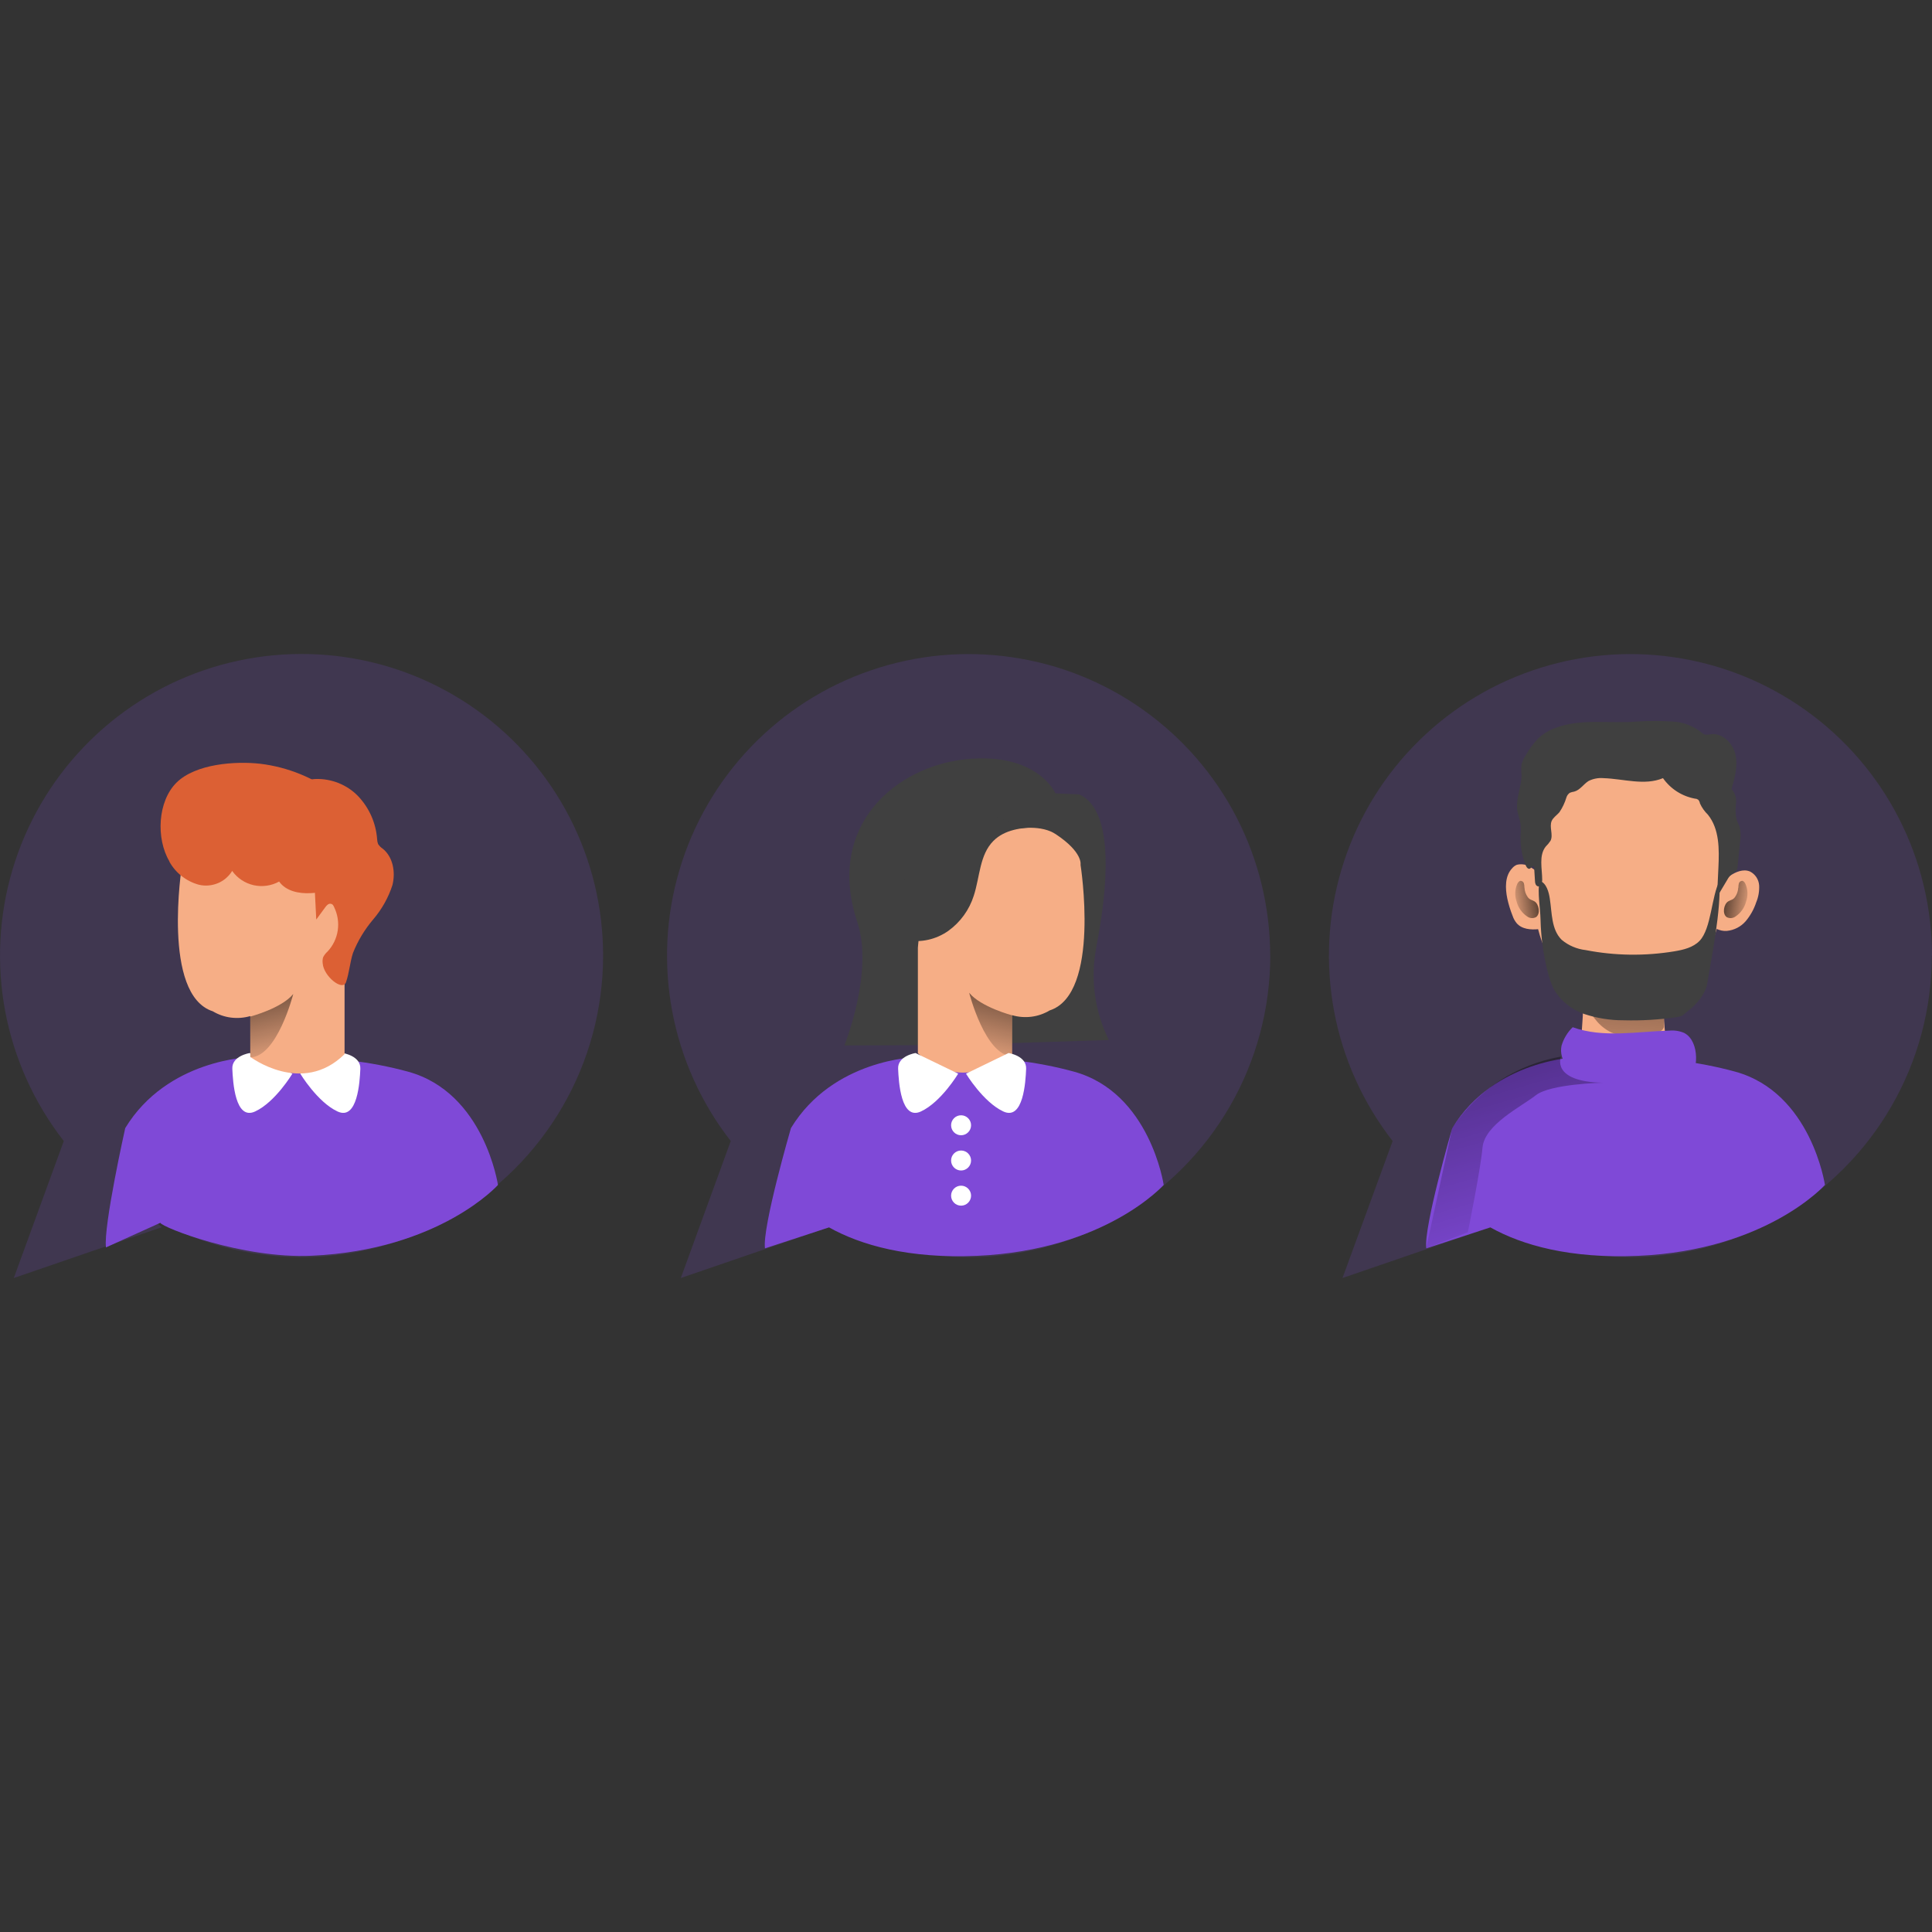 <?xml version="1.0" encoding="utf-8"?>
<!-- Generator: Adobe Illustrator 27.7.0, SVG Export Plug-In . SVG Version: 6.00 Build 0)  -->
<svg version="1.1" id="_レイヤー_2" xmlns="http://www.w3.org/2000/svg" xmlns:xlink="http://www.w3.org/1999/xlink" x="0px"
	 y="0px" viewBox="0 0 300 300" enable-background="new 0 0 300 300" xml:space="preserve">
<rect x="0" y="0" width="300" height="300" fill="#333333" stroke="none"/>
<g id="design">
	<g>
		<path opacity="0.18" fill="#7F49D7" enable-background="new    " d="M93.65,148.382c0,8.236-2.169,16.337-6.304,23.461
			c-4.124,7.135-10.068,13.045-17.214,17.146c-7.146,4.101-15.248,6.247-23.484,6.225c-8.236-0.034-16.326-2.236-23.439-6.382
			l1.91,1.73l-22.978,7.888l7.764-21.27c-4.584-5.877-7.697-12.776-9.09-20.102c-1.382-7.326-1-14.877,1.124-22.034
			c2.124-7.146,5.921-13.686,11.079-19.068c5.157-5.382,11.528-9.461,18.585-11.888c7.045-2.416,14.573-3.124,21.956-2.056
			c7.382,1.067,14.394,3.888,20.472,8.225c6.068,4.337,11.023,10.056,14.427,16.686C91.875,133.573,93.65,140.921,93.65,148.382z"/>
		<path fill="#7F49D7" d="M38.862,164.158c0,0-12.877,0.258-19.416,11.011c0,0-3.416,15.27-2.989,18.529l8.438-3.82
			c0.258,0.697,12.652,5.596,23.461,5.112c19.933-0.888,28.967-10.989,28.967-10.989s-2.112-14.337-13.933-17.585
			c-11.82-3.258-24.529-2.247-24.529-2.247L38.862,164.158z"/>
		<path fill="#FFFFFF" d="M38.772,163.517c0,0-2.787,0.427-2.697,2.438c0.09,2.011,0.427,8.09,3.551,6.629
			c3.135-1.461,5.775-5.865,5.775-5.865l-6.641-3.214L38.772,163.517z"/>
		<path fill="#FFFFFF" d="M53.245,163.517c0,0,2.787,0.427,2.708,2.438c-0.079,2.011-0.438,8.09-3.551,6.629
			c-3.124-1.461-5.775-5.865-5.775-5.865l6.629-3.214L53.245,163.517z"/>
		<path fill="#F6AE86" d="M28.244,134.438c0,0-3.169,20.034,4.798,22.596c0.865,0.517,1.832,0.854,2.832,0.978
			c1,0.124,2.023,0.045,2.989-0.236v6.337c0,0,8.045,6.079,14.641-0.427v-16.304c0,0-0.742-9.967-2.742-8.91
			c-0.461,0.258-4.483-0.169-5.135-7.472c0,0-9.247-4.112-13.528-1.281c-4.281,2.82-3.854,4.708-3.854,4.708V134.438z"/>
		<path fill="#DC6034" d="M26.289,133.775c0.483,0.876,1.135,1.652,1.933,2.27c0.787,0.618,1.697,1.079,2.663,1.337
			c0.978,0.236,2,0.146,2.933-0.236s1.708-1.056,2.236-1.91c0.798,1.124,1.989,1.91,3.326,2.214
			c1.348,0.303,2.753,0.101,3.966-0.562c1.056,1.494,3.09,1.899,4.899,1.798c2.326-0.101,4.539-1.022,6.259-2.596
			c0.831-0.798,1.472-1.775,1.865-2.865c0.393-1.09,0.517-2.247,0.382-3.393c-0.393-2.685-2.416-4.843-4.584-6.461
			c-3.427-2.607-7.483-4.259-11.753-4.775c-3.865-0.438-10.034,0-12.989,2.91s-3.225,8.708-1.112,12.259L26.289,133.775z"/>
		
			<linearGradient id="SVGID_1_" gradientUnits="userSpaceOnUse" x1="43.924" y1="-11043.545" x2="38.351" y2="-11065.983" gradientTransform="matrix(1 0 0 1 0 11209.76)">
			<stop  offset="0" style="stop-color:#000000;stop-opacity:0"/>
			<stop  offset="0.99" style="stop-color:#000000"/>
		</linearGradient>
		<path fill="url(#SVGID_1_)" d="M38.862,157.854c0,0,4.877-1.281,6.674-3.506c0,0-2.483,9.764-6.674,9.843V157.854z"/>
		<path fill="#DC6034" d="M48.761,135.876l0.348,6.91l1.393-1.899c0.213-0.292,0.494-0.607,0.843-0.551s0.438,0.303,0.551,0.551
			c0.539,1.112,0.73,2.36,0.551,3.584s-0.73,2.371-1.573,3.27c-0.292,0.258-0.539,0.573-0.708,0.921
			c-0.079,0.303-0.101,0.618-0.056,0.933c0.146,2.011,3.112,4.382,3.618,2.921s0.607-3.056,1.079-4.528
			c0.753-1.899,1.82-3.663,3.146-5.225c1.337-1.562,2.36-3.382,2.989-5.337c0.494-1.989,0.101-4.326-1.494-5.629
			c-0.303-0.191-0.551-0.449-0.742-0.742c-0.09-0.236-0.135-0.494-0.146-0.742c-0.18-2.483-1.202-4.82-2.91-6.641
			c-0.854-0.899-1.888-1.596-3.045-2.067c-1.146-0.461-2.382-0.685-3.618-0.64c-0.416,0-0.831,0.101-1.214,0.281
			c-0.348,0.236-0.629,0.539-0.854,0.899c-0.213,0.36-0.36,0.753-0.416,1.169c-0.798,3.73,0.933,7.472,1.584,11.259"/>
		<path opacity="0.18" fill="#7F49D7" enable-background="new    " d="M197.248,148.382c0,8.236-2.18,16.337-6.304,23.461
			c-4.124,7.124-10.068,13.045-17.214,17.146c-7.146,4.101-15.248,6.247-23.484,6.225c-8.236-0.034-16.326-2.236-23.439-6.382
			l1.91,1.73l-23.001,7.888l7.753-21.27c-4.584-5.877-7.697-12.776-9.079-20.102c-1.382-7.326-1-14.877,1.124-22.023
			c2.124-7.146,5.921-13.686,11.079-19.068c5.157-5.382,11.528-9.461,18.585-11.877c7.056-2.427,14.585-3.135,21.956-2.056
			c7.382,1.067,14.394,3.888,20.461,8.225c6.068,4.326,11.023,10.045,14.439,16.675c3.416,6.629,5.191,13.978,5.202,21.439h0.034
			L197.248,148.382z"/>
		<path fill="#7F49D7" d="M142.235,164.158c0,0-12.877,0.258-19.416,11.011c0,0-4.483,15.405-4.034,18.675l9.944-3.258
			c4.955,2.775,12.405,4.888,23.001,4.416c19.967-0.888,28.967-11.011,28.967-11.011s-2.112-14.337-13.933-17.585
			c-11.82-3.259-24.529-2.236-24.529-2.236V164.158z"/>
		<path fill="#404040" d="M170.236,147.022c1.618-8.281,3.079-21.045-2.618-23.663l-3.73-0.169c0,0-2.742-6.348-13.719-5.315
			c-10.978,1.034-22.045,10.281-17.045,25.315c2.596,7.798-2.011,19.146-2.011,19.146l16.146-0.056l24.933-0.787
			c-2.236-4.472-2.91-9.562-1.944-14.461L170.236,147.022z"/>
		<path fill="#F6AE86" d="M167.787,134.292c0,0,3.169,20.034-4.798,22.607c-0.865,0.517-1.831,0.854-2.832,0.978
			c-1,0.124-2.023,0.045-2.989-0.236v6.337c0,0-8.045,6.079-14.641-0.438v-16.36c0,0,0.753-9.967,2.742-8.899
			c0.449,0.247,4.483-0.169,5.135-7.472c0,0,9.247-4.112,13.528-1.281c4.281,2.832,3.854,4.753,3.854,4.753L167.787,134.292z"/>
		
			<linearGradient id="SVGID_00000125572573111278763550000009478464446603091379_" gradientUnits="userSpaceOnUse" x1="152.099" y1="-11043.701" x2="157.672" y2="-11066.141" gradientTransform="matrix(1 0 0 1 0 11209.76)">
			<stop  offset="0" style="stop-color:#000000;stop-opacity:0"/>
			<stop  offset="0.99" style="stop-color:#000000"/>
		</linearGradient>
		<path fill="url(#SVGID_00000125572573111278763550000009478464446603091379_)" d="M157.168,157.663c0,0-4.877-1.281-6.674-3.506
			c0,0,2.483,9.764,6.674,9.854v-6.337V157.663z"/>
		<path fill="#404040" d="M161.157,128.471c-2.472,0-5.157,0.348-6.899,2.101c-2.157,2.157-2.101,5.596-3.045,8.495
			c-0.697,2.214-2.09,4.135-3.966,5.483c-0.944,0.663-2.011,1.135-3.135,1.382c-1.124,0.247-2.292,0.27-3.416,0.056
			c-0.236-0.022-0.461-0.101-0.663-0.213c-0.202-0.112-0.382-0.27-0.528-0.449c-0.157-0.337-0.214-0.708-0.157-1.079
			c0.214-4.112,0.697-8.36,2.82-11.877c1.18-1.944,2.82-3.573,4.764-4.753c1.135-0.719,2.405-1.191,3.73-1.371
			c2.618-0.303,5.157,0.865,7.517,2.011"/>
		<path fill="#FFFFFF" d="M142.157,163.517c0,0-2.787,0.427-2.697,2.438c0.09,2.011,0.427,8.09,3.551,6.629
			c3.135-1.461,5.775-5.865,5.775-5.865l-6.641-3.214L142.157,163.517z"/>
		<path fill="#FFFFFF" d="M156.629,163.517c0,0,2.787,0.427,2.708,2.438c-0.079,2.011-0.427,8.09-3.551,6.629
			c-3.124-1.461-5.787-5.865-5.787-5.865l6.629-3.214V163.517z"/>
		<path fill="#FFFFFF" d="M149.236,176.282c0.854,0,1.551-0.697,1.551-1.551s-0.697-1.551-1.551-1.551
			c-0.854,0-1.551,0.697-1.551,1.551S148.382,176.282,149.236,176.282z"/>
		<path fill="#FFFFFF" d="M149.236,181.754c0.854,0,1.551-0.697,1.551-1.551s-0.697-1.551-1.551-1.551
			c-0.854,0-1.551,0.697-1.551,1.551S148.382,181.754,149.236,181.754z"/>
		<path fill="#FFFFFF" d="M149.236,187.214c0.854,0,1.551-0.697,1.551-1.551c0-0.854-0.697-1.551-1.551-1.551
			c-0.854,0-1.551,0.697-1.551,1.551C147.685,186.518,148.382,187.214,149.236,187.214z"/>
		<path opacity="0.18" fill="#7F49D7" enable-background="new    " d="M299.969,148.382c0,8.236-2.169,16.337-6.303,23.461
			c-4.124,7.135-10.068,13.045-17.214,17.146c-7.146,4.101-15.248,6.247-23.484,6.225c-8.236-0.034-16.326-2.236-23.439-6.382
			l1.91,1.73l-22.978,7.888l7.787-21.27c-4.584-5.877-7.697-12.776-9.079-20.102c-1.382-7.326-1-14.877,1.124-22.023
			c2.124-7.146,5.921-13.686,11.079-19.068c5.157-5.382,11.528-9.461,18.585-11.877c7.045-2.427,14.585-3.135,21.956-2.056
			c7.382,1.067,14.394,3.888,20.461,8.225c6.068,4.326,11.023,10.045,14.427,16.675c3.416,6.629,5.191,13.978,5.202,21.439h-0.034
			V148.382z"/>
		<path fill="#7F49D7" d="M244.968,164.158c0,0-12.877,0.258-19.461,11.011c0,0-4.483,15.405-4.034,18.675l9.944-3.258
			c4.955,2.775,12.405,4.888,23.001,4.416c19.967-0.888,28.956-11.011,28.956-11.011s-2.112-14.337-13.933-17.585
			c-11.82-3.259-24.495-2.236-24.495-2.236L244.968,164.158z"/>
		<path fill="#F6AE86" d="M245.946,153.191c0,0-0.169,9.101-0.966,10.967c-0.809,1.865,6.326,7.54,13.63,2.348l0.483-2.281
			c0,0-1.292-6.326-0.483-11.843C259.418,146.865,245.946,153.191,245.946,153.191z"/>
		
			<linearGradient id="SVGID_00000000909558716501340950000006636348179137548198_" gradientUnits="userSpaceOnUse" x1="250.958" y1="-11035.681" x2="254.194" y2="-11084.311" gradientTransform="matrix(1 0 0 1 0 11209.76)">
			<stop  offset="0" style="stop-color:#000000;stop-opacity:0"/>
			<stop  offset="0.99" style="stop-color:#000000"/>
		</linearGradient>
		<path fill="url(#SVGID_00000000909558716501340950000006636348179137548198_)" d="M245.833,154.382c0,0,1.281,6.113,6.686,6.539
			c5.405,0.427,5.843-1.405,5.843-1.405l0.135-7.843L245.833,154.382L245.833,154.382z"/>
		<path fill="#F6AE86" d="M237.721,134.696c-0.315-0.225-0.663-0.382-1.045-0.449c-0.382-0.067-0.764-0.056-1.135,0.034
			c-0.292,0.124-0.539,0.303-0.742,0.551c-1.135,1.202-1.079,3.101-0.742,4.719c0.202,0.91,0.472,1.798,0.82,2.663
			c0.135,0.405,0.337,0.775,0.607,1.112c0.798,0.966,2.236,1.09,3.472,0.944c0.371,0,0.73-0.09,1.067-0.258
			c0.326-0.169,0.618-0.416,0.831-0.719c0.112-0.258,0.18-0.528,0.191-0.809c0.315-3.259-0.449-6.056-3.315-7.787H237.721z"/>
		<path fill="#F6AE86" d="M268.587,136.022c0.921-0.64,2.112-1.135,3.146-0.697c0.405,0.202,0.742,0.506,1,0.888
			c0.247,0.382,0.393,0.809,0.427,1.27c0.045,0.91-0.112,1.809-0.461,2.641c-0.348,1.067-0.91,2.067-1.641,2.933
			c-0.742,0.854-1.787,1.382-2.91,1.494c-0.562,0.045-1.124-0.079-1.629-0.337c-0.494-0.27-0.91-0.663-1.191-1.157
			c-0.27-0.652-0.405-1.371-0.371-2.079c-0.056-0.551,0.011-1.101,0.191-1.629c0.438-1.079,2.506-2.674,3.45-3.326H268.587z"/>
		<path fill="#F6AE86" d="M267.643,139.101c-1.169,9.764-6.596,17.798-14.719,17.798c-8.124,0-14.719-7.966-14.719-17.798
			s5.225-20.911,13.349-20.911c8.124,0,18.461,0.944,16.079,20.911H267.643z"/>
		<path fill="#404040" d="M238.215,134.606l0.135,2.18c0,0.348,0.112,0.742,0.449,0.843c0.337,0.101,0.663-0.506,0.674-0.955
			c0-1.798-0.562-3.82,0.551-5.225c0.281-0.281,0.528-0.573,0.742-0.899c0.461-0.933-0.236-2.124,0.18-3.079
			c0.247-0.551,0.798-0.876,1.191-1.337c0.483-0.708,0.854-1.494,1.101-2.326c0.09-0.281,0.27-0.517,0.506-0.697
			c0.225-0.09,0.461-0.157,0.697-0.191c0.91-0.236,1.449-1.169,2.236-1.652c0.719-0.36,1.517-0.506,2.315-0.438
			c3.112,0.101,6.36,1.202,9.236,0c1.18,1.685,2.989,2.832,5.011,3.191c0.169,0,0.326,0.067,0.472,0.169
			c0.135,0.157,0.225,0.36,0.258,0.562c0.292,0.652,0.719,1.247,1.236,1.753c1.798,2.236,1.764,5.337,1.629,8.214l-0.214,4.562
			l1.596-2.674c0.169-0.315,0.382-0.596,0.629-0.831c0.292-0.247,0.685-0.393,0.854-0.742c0.079-0.18,0.124-0.36,0.124-0.551
			l0.393-3.91c0.112-0.708,0.09-1.427-0.079-2.124c-0.135-0.438-0.371-0.831-0.506-1.258c-0.146-0.798-0.169-1.607-0.067-2.416
			c0.056-0.405,0.011-0.809-0.101-1.202c-0.112-0.393-0.326-0.742-0.596-1.045c0.517-1.753,1.011-3.596,0.607-5.382
			c-0.405-1.775-2.056-3.393-3.865-3.135c-0.27,0.067-0.562,0.09-0.843,0.056c-0.236-0.079-0.449-0.213-0.629-0.382
			c-1.258-0.989-2.787-1.562-4.382-1.64c-1.876-0.124-3.764-0.124-5.641,0c-4.225,0.348-8.663-0.528-12.618,1
			c-0.955,0.348-1.832,0.876-2.584,1.551c-0.775,0.798-1.449,1.697-1.989,2.663c-0.303,0.438-0.528,0.921-0.663,1.427
			c-0.067,0.562-0.067,1.124,0,1.685c0,1.876-0.955,3.73-0.64,5.562c0.112,0.674,0.393,1.315,0.483,1.989
			c0.056,0.618,0.056,1.236,0,1.865c-0.045,1.562,0.225,3.124,0.809,4.573c0.101,0.247,0.258,0.528,0.528,0.551
			s0.551-0.629,0.787-0.337L238.215,134.606z"/>
		<path fill="#404040" d="M240.361,151.011c0.202,0.899,0.517,1.775,0.921,2.607c1.056,1.798,2.73,3.157,4.708,3.832
			c1.966,0.652,4.034,0.989,6.101,0.978c2.787,0.079,5.562-0.09,8.315-0.494c0.989-0.146,0.91-0.36,1.697-0.944
			c1.281-0.955,2.742-2.663,2.989-4.236c0.787-4.685,2.112-11.202,1.921-15.955c-1.27,2.348-1.258,7.36-3.101,9.292
			c-1,1.034-2.494,1.393-3.91,1.629c-4.562,0.753-9.225,0.697-13.776-0.191c-1.371-0.157-2.674-0.708-3.73-1.596
			c-1.618-1.596-1.494-4.157-1.843-6.393c-0.146-0.989-0.517-2.461-1.607-2.787c-0.326,1.966,0.124,4.112,0.169,6.09
			c0.067,2.753,0.449,5.495,1.135,8.169L240.361,151.011z"/>
		
			<linearGradient id="SVGID_00000107555726085885849490000018192545746269587620_" gradientUnits="userSpaceOnUse" x1="234.194" y1="-11069.671" x2="241.655" y2="-11070.761" gradientTransform="matrix(1 0 0 1 0 11209.76)">
			<stop  offset="0" style="stop-color:#000000;stop-opacity:0"/>
			<stop  offset="0.99" style="stop-color:#000000"/>
		</linearGradient>
		<path fill="url(#SVGID_00000107555726085885849490000018192545746269587620_)" d="M236.709,137.831
			c0-0.225-0.022-0.449-0.079-0.663c-0.034-0.112-0.09-0.202-0.18-0.27c-0.09-0.067-0.191-0.112-0.303-0.124
			c-0.236,0-0.416,0.225-0.528,0.438c-0.404,0.888-0.438,1.888-0.112,2.809c0.247,0.933,0.82,1.742,1.618,2.281
			c0.191,0.146,0.427,0.236,0.674,0.258c0.247,0.022,0.483-0.034,0.708-0.146c0.742-0.517,0.449-2.023-0.214-2.438
			c-0.404-0.258-0.742-0.225-1.067-0.674c-0.303-0.427-0.483-0.933-0.506-1.461L236.709,137.831z"/>
		
			<linearGradient id="SVGID_00000116930978872331861710000001677261970319227777_" gradientUnits="userSpaceOnUse" x1="272.461" y1="-11069.669" x2="264.989" y2="-11070.76" gradientTransform="matrix(1 0 0 1 0 11209.76)">
			<stop  offset="0" style="stop-color:#000000;stop-opacity:0"/>
			<stop  offset="0.99" style="stop-color:#000000"/>
		</linearGradient>
		<path fill="url(#SVGID_00000116930978872331861710000001677261970319227777_)" d="M269.935,137.831
			c0-0.225,0.022-0.449,0.079-0.663c0.034-0.112,0.09-0.202,0.18-0.27c0.09-0.067,0.191-0.112,0.303-0.124
			c0.236,0,0.405,0.225,0.517,0.438c0.405,0.888,0.438,1.888,0.112,2.809c-0.247,0.933-0.82,1.742-1.618,2.281
			c-0.191,0.146-0.427,0.236-0.674,0.258c-0.247,0.022-0.483-0.034-0.708-0.146c-0.742-0.517-0.449-2.023,0.214-2.438
			c0.416-0.258,0.753-0.225,1.067-0.674c0.303-0.427,0.483-0.933,0.506-1.461L269.935,137.831z"/>
		<path fill="#7F49D7" d="M261.598,160.427c-0.753-0.337-1.573-0.472-2.393-0.393c-5.045,0.135-10.259,1.18-15-0.528
			c-0.809,0.787-1.405,1.775-1.73,2.865c-0.483,2.292,1.449,4.427,3.539,5.472c3.528,1.775,7.674,1.742,11.618,1.494
			c1.551-0.09,3.225-0.247,4.371-1.292c1.832-1.629,1.933-6.304-0.405-7.607L261.598,160.427z"/>
		
			<linearGradient id="SVGID_00000111910714547051360520000006779763253176932753_" gradientUnits="userSpaceOnUse" x1="239.619" y1="-11013.444" x2="213.641" y2="-11103.042" gradientTransform="matrix(1 0 0 1 0 11209.76)">
			<stop  offset="0" style="stop-color:#000000;stop-opacity:0"/>
			<stop  offset="0.99" style="stop-color:#000000"/>
		</linearGradient>
		<path fill="url(#SVGID_00000111910714547051360520000006779763253176932753_)" d="M242.384,164.068c0,0-1.629,3.888,6.495,4.056
			c0,0-8.124,0.169-10.393,1.944c-2.27,1.787-7.955,4.539-8.281,8.124c-0.326,3.573-2.281,13.146-2.281,13.146l-6.461,2.483
			l4.034-18.675c1.91-2.899,4.393-5.371,7.292-7.281c2.899-1.899,6.169-3.191,9.584-3.798H242.384z"/>
	</g>
</g>
</svg>
